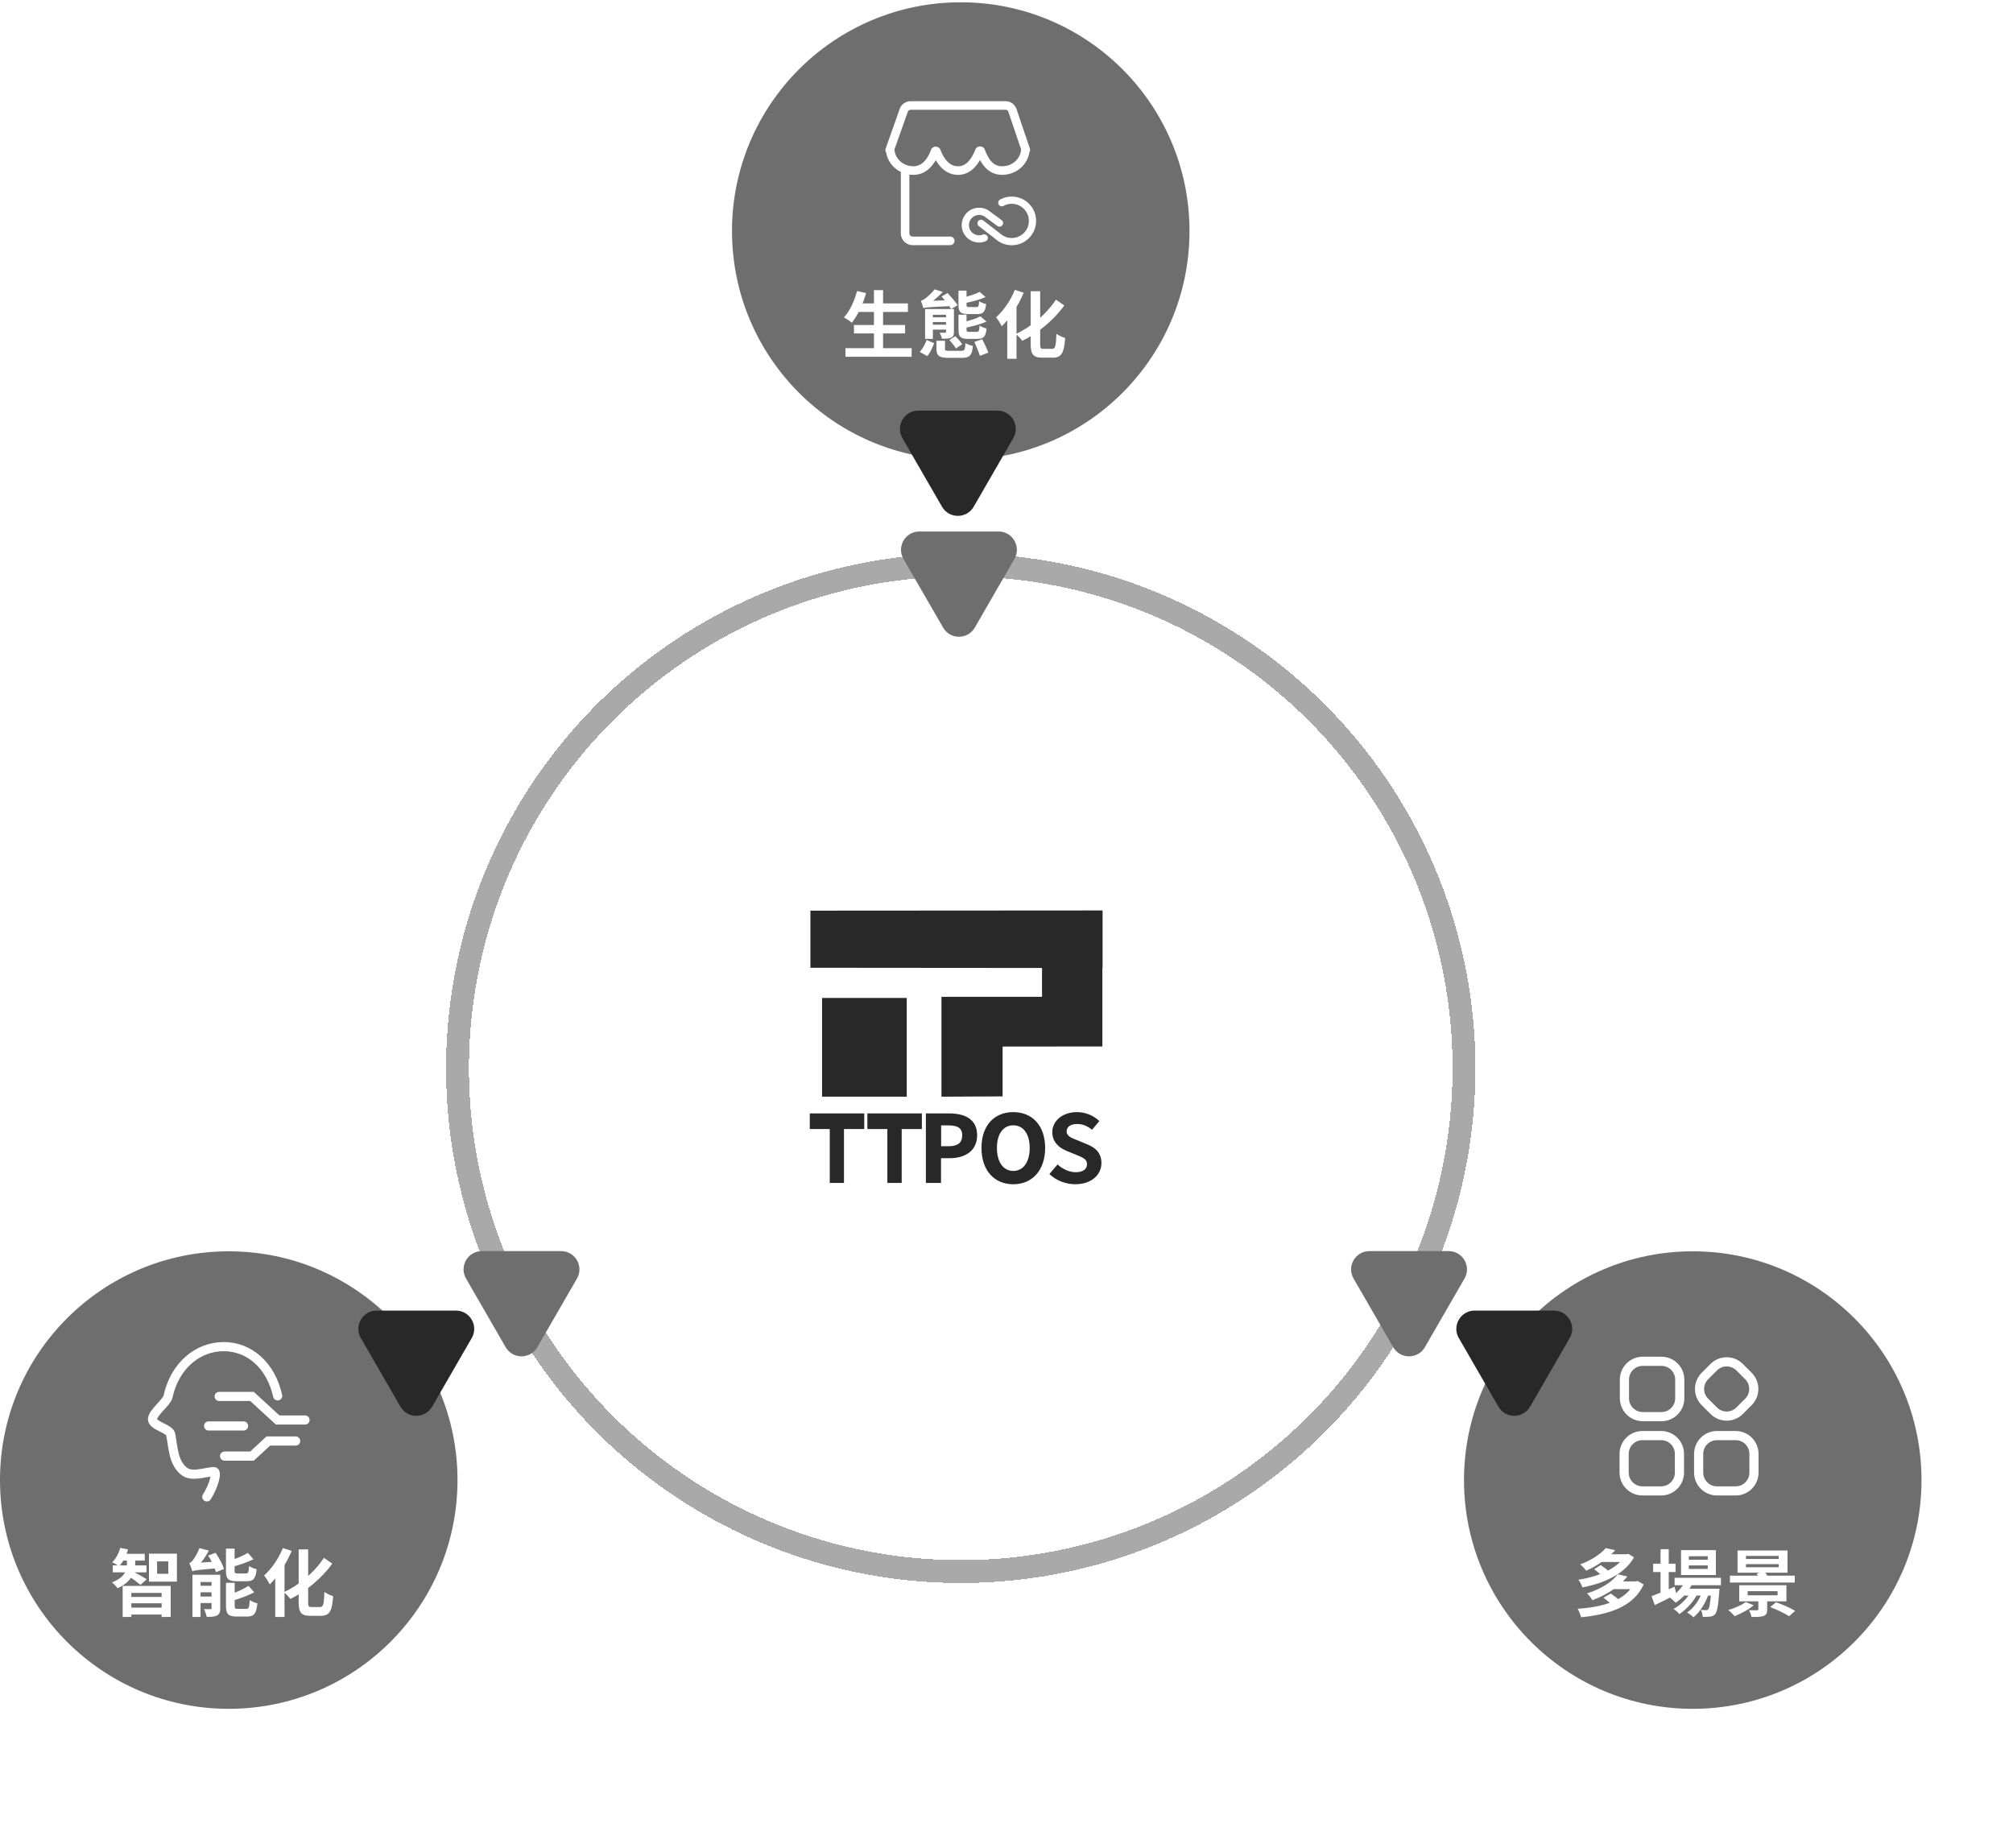 <svg width="440" height="404" viewBox="0 0 440 404" fill="none" xmlns="http://www.w3.org/2000/svg">
<g filter="url(#filter0_dd_5478_84963)">
<circle cx="210" cy="233.5" r="110" fill="white" shape-rendering="crispEdges"/>
<circle cx="210" cy="233.5" r="110" stroke="#282828" stroke-opacity="0.4" stroke-width="5" shape-rendering="crispEdges"/>
</g>
<g clip-path="url(#clip0_5478_84963)">
<path d="M241 199V211.503H240.954V228.725L219.146 228.748V239.64L205.783 239.706V217.875H227.767V211.568L177.137 211.526V199.042L241 199Z" fill="#282828"/>
<path d="M198.195 218.123H179.688V239.7H198.195V218.123Z" fill="#282828"/>
<path d="M177 243.359V246.778H181.367V258.554H184.477V246.778H188.91V243.359H177Z" fill="#282828"/>
<path d="M189.591 243.359V246.778H193.958V258.554H197.091V246.778H201.5V243.359H189.591Z" fill="#282828"/>
<path d="M207.474 243.359H202.38V258.554H205.688V253.15H207.562C210.913 253.15 213.582 251.586 213.582 248.121C213.582 244.657 210.936 243.359 207.474 243.359ZM207.409 250.527H205.711V245.983H207.321C209.283 245.983 210.32 246.534 210.32 248.144C210.32 249.754 209.371 250.527 207.409 250.527Z" fill="#282828"/>
<path d="M221.477 243.076C217.354 243.076 214.531 245.964 214.531 250.905C214.531 255.846 217.354 258.845 221.477 258.845C225.6 258.845 228.445 255.823 228.445 250.905C228.445 245.987 225.6 243.076 221.477 243.076ZM221.477 255.931C219.293 255.931 217.905 253.969 217.905 250.902C217.905 247.835 219.293 245.961 221.477 245.961C223.661 245.961 225.072 247.812 225.072 250.902C225.072 253.992 223.683 255.931 221.477 255.931Z" fill="#282828"/>
<path d="M237.62 250.11L235.593 249.272C234.27 248.764 233.145 248.369 233.145 247.287C233.145 246.274 234.029 245.677 235.394 245.677C236.76 245.677 237.708 246.14 238.703 246.935L240.29 245.038C239.012 243.78 237.203 243.076 235.394 243.076C232.243 243.076 230.013 244.996 230.013 247.463C230.013 249.689 231.6 250.925 233.165 251.563L235.261 252.424C236.649 252.998 237.598 253.327 237.598 254.474C237.598 255.533 236.714 256.214 235.104 256.214C233.739 256.214 232.259 255.53 231.157 254.516L229.371 256.612C230.87 258.046 232.966 258.838 235.039 258.838C238.634 258.838 240.749 256.72 240.749 254.23C240.749 252.046 239.514 250.879 237.617 250.107H237.62V250.11Z" fill="#282828"/>
</g>
<circle cx="50" cy="323.5" r="50" fill="#6E6E6E"/>
<path d="M45.205 327.174C46.721 324.85 47.592 321.578 46.721 321.644C44.43 321.818 41.793 322.963 40.071 321.447C37.899 319.534 37.878 316.542 37.316 313.552C37.059 312.183 33.333 311.681 33.333 310.198C33.333 308.794 36.467 306.512 36.743 305.218C38.166 298.581 43.157 294.334 48.893 294.334C54.593 294.334 59.234 298.522 60.689 305.095" stroke="white" stroke-width="2" stroke-miterlimit="10" stroke-linecap="round"/>
<path d="M47.905 305.219H55.08L60.69 310.37H66.667" stroke="white" stroke-width="2" stroke-miterlimit="10" stroke-linecap="round"/>
<path d="M49.09 318.259H55.079L58.648 314.963H64.625" stroke="white" stroke-width="2" stroke-miterlimit="10" stroke-linecap="round"/>
<path d="M45.6 311.672H53.236" stroke="white" stroke-width="2" stroke-miterlimit="10" stroke-linecap="round"/>
<path d="M26.816 346.64H37.312V353.424H35.328V348.16H28.704V353.424H26.816V346.64ZM27.952 349.04H36V350.432H27.952V349.04ZM26.56 339.616H31.632V341.104H26.56V339.616ZM24.656 342.16H32.016V343.664H24.656V342.16ZM27.952 351.376H36V352.896H27.952V351.376ZM27.744 340.064H29.552V341.824C29.552 343.456 28.944 345.664 25.696 347.152C25.44 346.768 24.896 346.176 24.464 345.872C27.472 344.72 27.744 342.976 27.744 341.808V340.064ZM26.272 338.32L27.984 338.656C27.584 340.096 26.848 341.472 26.032 342.352C25.68 342.08 24.944 341.648 24.528 341.456C25.344 340.688 25.968 339.504 26.272 338.32ZM29.248 343.584C29.824 343.856 31.616 344.88 32.08 345.184L30.704 346.4C30.08 345.872 28.672 344.832 27.952 344.368L29.248 343.584ZM34.336 341.28V343.984H36.784V341.28H34.336ZM32.56 339.584H38.672V345.696H32.56V339.584ZM42.064 344.192H47.152V345.776H43.84V353.424H42.064V344.192ZM46.24 344.192H48.144V351.504C48.144 352.32 47.984 352.8 47.44 353.088C46.88 353.376 46.16 353.408 45.184 353.408C45.088 352.896 44.816 352.16 44.576 351.696C45.136 351.728 45.776 351.728 45.984 351.712C46.176 351.712 46.24 351.664 46.24 351.456V344.192ZM42.88 346.608H47.312V348.032H42.88V346.608ZM42.88 348.96H47.312V350.384H42.88V348.96ZM49.392 338.48H51.28V343.28C51.28 343.84 51.376 343.92 51.968 343.92C52.24 343.92 53.408 343.92 53.728 343.92C54.256 343.92 54.352 343.68 54.432 342.272C54.8 342.576 55.584 342.864 56.096 342.976C55.904 345.04 55.376 345.616 53.92 345.616C53.52 345.616 52.096 345.616 51.712 345.616C49.84 345.616 49.392 345.056 49.392 343.312V338.48ZM54.192 339.424L55.408 340.816C53.984 341.504 52.128 342.112 50.544 342.544C50.464 342.16 50.208 341.584 50 341.216C51.488 340.752 53.136 340.032 54.192 339.424ZM49.392 345.952H51.296V351.008C51.296 351.584 51.408 351.648 52.032 351.648C52.304 351.648 53.488 351.648 53.84 351.648C54.384 351.648 54.496 351.36 54.576 349.728C54.976 350.016 55.744 350.32 56.256 350.432C56.048 352.688 55.552 353.328 54.016 353.328C53.616 353.328 52.144 353.328 51.76 353.328C49.872 353.328 49.392 352.784 49.392 351.008V345.952ZM54.32 346.624L55.568 348.032C54.112 348.816 52.176 349.488 50.528 349.952C50.432 349.584 50.16 348.976 49.968 348.608C51.52 348.112 53.232 347.328 54.32 346.624ZM45.504 340L47.12 339.392C47.872 340.48 48.672 341.92 48.944 342.928L47.216 343.632C46.96 342.656 46.224 341.136 45.504 340ZM42.032 343.44C41.92 343.04 41.6 342.144 41.376 341.632C41.632 341.568 41.904 341.344 42.16 341.008C42.416 340.688 43.168 339.552 43.6 338.368L45.648 338.912C44.992 340.192 43.984 341.6 43.136 342.448V342.48C43.136 342.48 42.032 343.072 42.032 343.44ZM42.032 343.44L41.968 342.144L42.816 341.616L47.776 341.28C47.68 341.744 47.6 342.4 47.584 342.768C43.136 343.136 42.464 343.248 42.032 343.44ZM65.28 338.656H67.36V350.16C67.36 351.104 67.456 351.248 68.112 351.248C68.416 351.248 69.664 351.248 69.984 351.248C70.688 351.248 70.8 350.592 70.912 347.952C71.408 348.32 72.256 348.736 72.816 348.864C72.608 351.984 72.096 353.168 70.176 353.168C69.76 353.168 68.208 353.168 67.808 353.168C65.84 353.168 65.28 352.464 65.28 350.128V338.656ZM70.8 340.496L72.64 341.76C70.128 345.232 66.576 347.984 63.456 349.488C63.168 349.072 62.528 348.384 62.032 348.016C65.072 346.624 68.592 343.888 70.8 340.496ZM61.824 338.352L63.76 338.976C62.624 341.696 60.8 344.544 58.96 346.304C58.736 345.84 58.112 344.816 57.728 344.352C59.344 342.928 60.912 340.656 61.824 338.352ZM60.16 342.816L62.192 340.8V340.816V353.424H60.16V342.816Z" fill="white"/>
<path d="M99.65 286.456C102.729 286.456 104.654 289.789 103.114 292.456L94.454 307.456C92.914 310.122 89.065 310.122 87.526 307.456L78.865 292.456C77.326 289.789 79.25 286.456 82.329 286.456L99.65 286.456Z" fill="#282828"/>
<path d="M122.65 273.456C125.729 273.456 127.654 276.789 126.114 279.456L117.454 294.456C115.914 297.122 112.065 297.122 110.526 294.456L101.865 279.456C100.326 276.789 102.25 273.456 105.329 273.456L122.65 273.456Z" fill="#6E6E6E"/>
<circle cx="370" cy="323.5" r="50" fill="#6E6E6E"/>
<path d="M363.16 297.541H359.068C356.859 297.541 355.068 299.332 355.068 301.541V305.633C355.068 307.842 356.859 309.633 359.068 309.633H363.16C365.369 309.633 367.16 307.842 367.16 305.633V301.541C367.16 299.332 365.369 297.541 363.16 297.541Z" stroke="white" stroke-width="2" stroke-miterlimit="10" stroke-linejoin="round"/>
<path d="M363.092 313.777H359C356.791 313.777 355 315.568 355 317.777V321.869C355 324.078 356.791 325.869 359 325.869H363.092C365.301 325.869 367.092 324.078 367.092 321.869V317.777C367.092 315.568 365.301 313.777 363.092 313.777Z" stroke="white" stroke-width="2" stroke-miterlimit="10" stroke-linejoin="round"/>
<path d="M379.383 313.779H375.291C373.082 313.779 371.291 315.57 371.291 317.779V321.871C371.291 324.08 373.082 325.871 375.291 325.871H379.383C381.592 325.871 383.383 324.08 383.383 321.871V317.779C383.383 315.57 381.592 313.779 379.383 313.779Z" stroke="white" stroke-width="2" stroke-miterlimit="10" stroke-linejoin="round"/>
<path d="M382.172 300.759L380.242 298.828C378.679 297.266 376.147 297.266 374.585 298.828L372.654 300.759C371.092 302.321 371.092 304.854 372.654 306.416L374.585 308.346C376.147 309.908 378.679 309.908 380.242 308.346L382.172 306.416C383.734 304.854 383.734 302.321 382.172 300.759Z" stroke="white" stroke-width="2" stroke-miterlimit="10" stroke-linejoin="round"/>
<path d="M348.448 342.992L349.872 342.08C350.656 342.592 351.664 343.376 352.16 343.952L350.64 344.96C350.192 344.384 349.232 343.552 348.448 342.992ZM355.2 339.712H355.584L355.904 339.632L357.168 340.384C355.088 344.096 350.528 346.08 345.888 346.96C345.712 346.464 345.328 345.68 344.992 345.28C349.312 344.64 353.616 342.832 355.2 339.984V339.712ZM349.888 339.712H355.504V341.408H349.888V339.712ZM350.976 338.368L353.056 338.832C351.424 340.592 349.424 342.096 346.704 343.312C346.416 342.88 345.824 342.24 345.392 341.936C347.984 340.976 349.904 339.616 350.976 338.368ZM350.496 349.216L352.08 348.304C352.88 348.832 353.904 349.664 354.448 350.24L352.736 351.264C352.304 350.688 351.296 349.808 350.496 349.216ZM357.216 345.648H357.616L357.952 345.552L359.28 346.32C357.024 351.2 351.744 352.88 345.6 353.488C345.472 352.96 345.136 352.112 344.832 351.632C350.56 351.248 355.488 349.776 357.216 345.92V345.648ZM352.528 345.648H357.68V347.344H352.528V345.648ZM353.616 344.096L355.712 344.576C353.952 346.704 351.536 348.448 348.064 349.76C347.824 349.312 347.28 348.608 346.88 348.272C350.192 347.232 352.416 345.648 353.616 344.096ZM366.032 344.864H376.16V346.48H366.032V344.864ZM367.776 347.248H374.352V348.752H367.776V347.248ZM368.384 345.456L370.032 345.872C369.216 347.728 367.776 349.328 366.256 350.32C365.984 350 365.344 349.424 364.976 349.168C366.448 348.336 367.728 347.008 368.384 345.456ZM374.048 347.248H375.84C375.84 347.248 375.824 347.68 375.792 347.904C375.568 351.04 375.312 352.336 374.88 352.816C374.576 353.168 374.224 353.296 373.808 353.344C373.44 353.392 372.832 353.408 372.176 353.392C372.16 352.928 372 352.272 371.76 351.872C372.256 351.92 372.688 351.936 372.896 351.936C373.12 351.936 373.248 351.904 373.376 351.744C373.632 351.456 373.872 350.352 374.048 347.504V347.248ZM369.136 342.16V342.928H373.28V342.16H369.136ZM369.136 340.144V340.912H373.28V340.144H369.136ZM367.44 338.816H375.056V344.256H367.44V338.816ZM361.344 341.776H366.24V343.6H361.344V341.776ZM362.96 338.608H364.752V348.56H362.96V338.608ZM360.992 348.896C362.224 348.432 364.176 347.616 366.032 346.816L366.432 348.464C364.832 349.296 363.104 350.16 361.696 350.832L360.992 348.896ZM372.224 347.552L373.52 348.256C372.912 350.176 371.568 352.4 370.144 353.504C369.808 353.136 369.248 352.704 368.768 352.432C370.32 351.472 371.632 349.408 372.224 347.552ZM369.792 347.568L371.056 348.32C370.256 349.968 368.576 351.824 367.056 352.8C366.752 352.4 366.24 351.936 365.792 351.664C367.376 350.864 369.024 349.136 369.792 347.568ZM381.632 341.872V342.56H388.784V341.872H381.632ZM381.632 340.08V340.752H388.784V340.08H381.632ZM379.792 338.896H390.704V343.744H379.792V338.896ZM378.128 344.4H392.304V345.904H378.128V344.4ZM382 347.792V348.688H388.544V347.792H382ZM380.16 346.48H390.48V350H380.16V346.48ZM384.336 349.328H386.272V351.792C386.272 352.624 386.08 352.992 385.44 353.216C384.816 353.424 383.968 353.424 382.848 353.424C382.752 352.96 382.528 352.352 382.304 351.936C382.976 351.968 383.824 351.968 384.048 351.968C384.272 351.952 384.336 351.904 384.336 351.728V349.328ZM386.944 351.264L388.192 350.208C389.536 350.656 391.392 351.472 392.384 352.08L391.056 353.264C390.16 352.656 388.336 351.792 386.944 351.264ZM381.584 350.16L383.328 350.864C382.256 351.792 380.528 352.704 379.152 353.248C378.832 352.864 378.16 352.208 377.744 351.904C379.152 351.504 380.688 350.848 381.584 350.16ZM383.952 343.968L385.648 343.44C386 343.872 386.368 344.464 386.528 344.896L384.752 345.52C384.64 345.104 384.288 344.432 383.952 343.968Z" fill="white"/>
<path d="M322.326 286.456C319.246 286.456 317.322 289.789 318.862 292.456L327.522 307.456C329.061 310.122 332.91 310.122 334.45 307.456L343.11 292.456C344.65 289.789 342.725 286.456 339.646 286.456L322.326 286.456Z" fill="#282828"/>
<path d="M299.326 273.456C296.246 273.456 294.322 276.789 295.862 279.456L304.522 294.456C306.061 297.122 309.91 297.122 311.45 294.456L320.11 279.456C321.65 276.789 319.725 273.456 316.646 273.456L299.326 273.456Z" fill="#6E6E6E"/>
<circle cx="210" cy="50.5" r="50" fill="#6E6E6E"/>
<g clip-path="url(#clip1_5478_84963)">
<path d="M224.995 33.357L225.005 33.304L225.033 33.257C225.169 33.024 225.199 32.742 225.112 32.485L222.182 23.814C221.837 22.798 220.888 22.117 219.819 22.117H199.022C197.966 22.117 197.021 22.784 196.67 23.776L193.585 32.474C193.492 32.736 193.518 33.022 193.658 33.261L193.684 33.306L193.693 33.357C194.011 35.125 195.151 36.671 196.743 37.5L196.907 37.585L196.899 37.857V50.999C196.899 52.423 198.057 53.581 199.481 53.581H207.699C208.216 53.581 208.636 53.161 208.636 52.644C208.636 52.127 208.216 51.707 207.699 51.707H199.483C199.093 51.707 198.775 51.389 198.775 50.999V38.171L199.093 38.194C199.306 38.21 199.481 38.218 199.649 38.218C201.543 38.218 203.103 37.271 204.287 35.407L204.535 35.012L204.786 35.405C205.048 35.817 205.352 36.204 205.687 36.559C206.744 37.66 207.997 38.218 209.412 38.218C210.826 38.218 212.079 37.634 213.126 36.48C213.422 36.153 213.698 35.786 213.947 35.385L214.205 34.973L214.454 35.391C214.68 35.774 214.943 36.137 215.233 36.472C216.251 37.628 217.531 38.214 219.038 38.214C222.007 38.214 224.512 36.17 224.995 33.355V33.357ZM216.639 35.233C215.984 34.488 215.552 33.484 215.251 32.693C215.053 32.176 214.596 31.99 214.235 31.988C213.872 31.982 213.406 32.168 213.203 32.681C212.773 33.766 212.28 34.622 211.733 35.223C211.051 35.977 210.291 36.344 209.412 36.344C208.532 36.344 207.737 35.991 207.038 35.261C206.299 34.488 205.831 33.478 205.569 32.766C205.374 32.235 204.906 32.045 204.531 32.045C204.158 32.045 203.689 32.237 203.496 32.77C202.643 35.107 201.314 36.342 199.653 36.342C197.485 36.342 195.704 34.797 195.506 32.748V32.667L195.522 32.62L198.438 24.405C198.524 24.159 198.759 23.993 199.022 23.991H219.821C220.084 23.991 220.32 24.159 220.405 24.411L223.194 32.669L223.188 32.73C223.003 34.789 221.22 36.344 219.04 36.344C218.069 36.344 217.308 35.991 216.641 35.233H216.639Z" fill="white"/>
<path d="M218.937 48.115L216.451 46.282C215.749 45.7 214.885 45.398 214.011 45.398C213.533 45.398 213.052 45.489 212.593 45.673C210.646 46.456 209.697 48.677 210.48 50.624C210.859 51.567 211.583 52.307 212.518 52.707C213.453 53.106 214.488 53.117 215.431 52.739C215.834 52.575 216.031 52.115 215.867 51.711C215.788 51.516 215.638 51.362 215.443 51.281C215.248 51.198 215.035 51.196 214.839 51.275C214.579 51.377 214.307 51.431 214.029 51.433H214.017C213.425 51.433 212.871 51.204 212.449 50.788C212.024 50.37 211.79 49.811 211.788 49.215C211.784 48.62 212.013 48.059 212.433 47.635C212.851 47.211 213.409 46.977 214.005 46.975H214.013C214.538 46.975 215.048 47.162 215.449 47.503L215.478 47.529L218.002 49.387C218.171 49.511 218.38 49.563 218.587 49.533C218.796 49.502 218.98 49.391 219.104 49.221C219.228 49.052 219.282 48.843 219.25 48.636C219.219 48.428 219.108 48.243 218.939 48.119L218.937 48.115Z" fill="white"/>
<path d="M218.645 51.062L214.929 48.186C214.785 48.075 214.615 48.022 214.445 48.022C214.209 48.022 213.974 48.126 213.818 48.328C213.69 48.495 213.633 48.702 213.66 48.911C213.688 49.121 213.794 49.308 213.96 49.436L217.639 52.279C218.718 53.222 220.085 53.685 221.505 53.591C222.924 53.496 224.218 52.855 225.155 51.786C226.09 50.717 226.553 49.347 226.459 47.929C226.364 46.511 225.723 45.217 224.654 44.28C222.975 42.81 220.535 42.548 218.582 43.627C218.402 43.731 218.272 43.901 218.217 44.104C218.162 44.307 218.191 44.52 218.296 44.704C218.509 45.073 218.97 45.205 219.347 45.008C221.152 44.013 223.431 44.674 224.425 46.481C224.742 47.059 224.904 47.714 224.888 48.373C224.839 50.405 223.172 52.024 221.15 52.024C221.121 52.024 221.091 52.024 221.061 52.024C220.18 52.003 219.331 51.669 218.671 51.085L218.645 51.062Z" fill="white"/>
</g>
<path d="M187.312 66.312H198.448V68.184H187.312V66.312ZM186.656 71.032H197.84V72.872H186.656V71.032ZM184.8 76.104H199.264V77.976H184.8V76.104ZM191.024 63.416H193.024V77.032H191.024V63.416ZM187.328 63.608L189.312 64.056C188.608 66.536 187.44 69 186.192 70.536C185.808 70.2 184.96 69.64 184.464 69.368C185.728 68.024 186.752 65.816 187.328 63.608ZM204.688 74.488H206.56V76.184C206.56 76.632 206.704 76.68 207.568 76.68C207.952 76.68 209.616 76.68 210.128 76.68C210.832 76.68 210.944 76.456 211.04 74.984C211.424 75.256 212.176 75.512 212.656 75.608C212.464 77.688 211.952 78.216 210.272 78.216C209.84 78.216 207.792 78.216 207.36 78.216C205.248 78.216 204.688 77.752 204.688 76.216V74.488ZM207.504 74.328L208.816 73.48C209.344 74.008 210.016 74.744 210.32 75.24L208.944 76.168C208.672 75.672 208.032 74.872 207.504 74.328ZM212.976 74.728L214.704 74.152C215.168 75.064 215.76 76.328 216.032 77.08L214.192 77.768C213.952 77 213.408 75.704 212.976 74.728ZM202.544 74.312L204.192 75.016C203.808 75.96 203.328 77.08 202.688 77.832L201.04 76.92C201.664 76.248 202.224 75.208 202.544 74.312ZM202.208 67.544H207.04V68.808H203.904V74.072H202.208V67.544ZM209.504 63.528H211.264V66.6C211.264 67.064 211.36 67.112 211.872 67.112C212.112 67.112 213.136 67.112 213.44 67.112C213.872 67.112 213.952 66.936 214.016 65.832C214.368 66.088 215.088 66.344 215.552 66.456C215.36 68.168 214.896 68.648 213.616 68.648C213.264 68.648 211.968 68.648 211.616 68.648C209.904 68.648 209.504 68.152 209.504 66.632V63.528ZM209.504 68.776H211.264V72.024C211.264 72.472 211.36 72.536 211.904 72.536C212.144 72.536 213.2 72.536 213.504 72.536C213.952 72.536 214.048 72.344 214.112 71.16C214.448 71.432 215.184 71.688 215.648 71.8C215.456 73.576 214.992 74.072 213.696 74.072C213.312 74.072 212 74.072 211.648 74.072C209.904 74.072 209.504 73.576 209.504 72.04V68.776ZM205.808 64.792L207.136 64.056C207.872 64.856 208.848 65.992 209.328 66.696L207.904 67.544C207.488 66.824 206.544 65.64 205.808 64.792ZM214.128 63.8L215.44 64.936C214.144 65.512 212.384 65.96 210.896 66.248C210.816 65.912 210.592 65.368 210.416 65.048C211.76 64.744 213.264 64.264 214.128 63.8ZM214.288 69.144L215.632 70.296C214.288 70.888 212.464 71.368 210.912 71.656C210.848 71.32 210.608 70.76 210.416 70.44C211.824 70.12 213.376 69.64 214.288 69.144ZM206.784 67.544H208.512V72.52C208.512 73.24 208.384 73.576 207.888 73.8C207.424 74.024 206.768 74.04 205.888 74.04C205.808 73.608 205.584 73.08 205.392 72.712C205.872 72.728 206.4 72.728 206.544 72.728C206.72 72.728 206.784 72.68 206.784 72.52V67.544ZM203.2 69.352H207.088V70.392H203.2V69.352ZM203.2 70.968H207.088V72.04H203.2V70.968ZM201.824 67.352C201.744 67 201.472 66.184 201.28 65.736C201.552 65.688 201.856 65.512 202.192 65.272C202.528 65.032 203.568 64.184 204.272 63.24L206.08 63.8C205.104 64.856 203.856 65.912 202.8 66.52V66.552C202.8 66.552 201.824 67.032 201.824 67.352ZM201.824 67.352V66.232L202.64 65.768L207.904 65.608C207.952 66.008 208.064 66.568 208.144 66.888C202.992 67.128 202.288 67.176 201.824 67.352ZM225.28 63.656H227.36V75.16C227.36 76.104 227.456 76.248 228.112 76.248C228.416 76.248 229.664 76.248 229.984 76.248C230.688 76.248 230.8 75.592 230.912 72.952C231.408 73.32 232.256 73.736 232.816 73.864C232.608 76.984 232.096 78.168 230.176 78.168C229.76 78.168 228.208 78.168 227.808 78.168C225.84 78.168 225.28 77.464 225.28 75.128V63.656ZM230.8 65.496L232.64 66.76C230.128 70.232 226.576 72.984 223.456 74.488C223.168 74.072 222.528 73.384 222.032 73.016C225.072 71.624 228.592 68.888 230.8 65.496ZM221.824 63.352L223.76 63.976C222.624 66.696 220.8 69.544 218.96 71.304C218.736 70.84 218.112 69.816 217.728 69.352C219.344 67.928 220.912 65.656 221.824 63.352ZM220.16 67.816L222.192 65.8V65.816V78.424H220.16V67.816Z" fill="white"/>
<path d="M205.902 110.754C207.442 113.421 211.291 113.421 212.83 110.754L221.491 95.754C223.03 93.087 221.106 89.754 218.026 89.754H200.706C197.627 89.754 195.702 93.087 197.242 95.754L205.902 110.754Z" fill="#282828"/>
<path d="M206.144 137.172C207.684 139.839 211.533 139.839 213.073 137.172L221.733 122.172C223.272 119.505 221.348 116.172 218.269 116.172H200.948C197.869 116.172 195.944 119.505 197.484 122.172L206.144 137.172Z" fill="#6E6E6E"/>
<defs>
<filter id="filter0_dd_5478_84963" x="52.5" y="76" width="315" height="315" filterUnits="userSpaceOnUse" color-interpolation-filters="sRGB">
<feFlood flood-opacity="0" result="BackgroundImageFix"/>
<feColorMatrix in="SourceAlpha" type="matrix" values="0 0 0 0 0 0 0 0 0 0 0 0 0 0 0 0 0 0 127 0" result="hardAlpha"/>
<feMorphology radius="20" operator="dilate" in="SourceAlpha" result="effect1_dropShadow_5478_84963"/>
<feOffset/>
<feComposite in2="hardAlpha" operator="out"/>
<feColorMatrix type="matrix" values="0 0 0 0 0.157 0 0 0 0 0.157 0 0 0 0 0.157 0 0 0 0.1 0"/>
<feBlend mode="normal" in2="BackgroundImageFix" result="effect1_dropShadow_5478_84963"/>
<feColorMatrix in="SourceAlpha" type="matrix" values="0 0 0 0 0 0 0 0 0 0 0 0 0 0 0 0 0 0 127 0" result="hardAlpha"/>
<feMorphology radius="45" operator="dilate" in="SourceAlpha" result="effect2_dropShadow_5478_84963"/>
<feOffset/>
<feComposite in2="hardAlpha" operator="out"/>
<feColorMatrix type="matrix" values="0 0 0 0 0.157 0 0 0 0 0.157 0 0 0 0 0.157 0 0 0 0.1 0"/>
<feBlend mode="normal" in2="effect1_dropShadow_5478_84963" result="effect2_dropShadow_5478_84963"/>
<feBlend mode="normal" in="SourceGraphic" in2="effect2_dropShadow_5478_84963" result="shape"/>
</filter>
<clipPath id="clip0_5478_84963">
<rect width="64" height="59.844" fill="white" transform="translate(177 199)"/>
</clipPath>
<clipPath id="clip1_5478_84963">
<rect width="32.941" height="31.487" fill="white" transform="translate(193.529 22.117)"/>
</clipPath>
</defs>
</svg>
